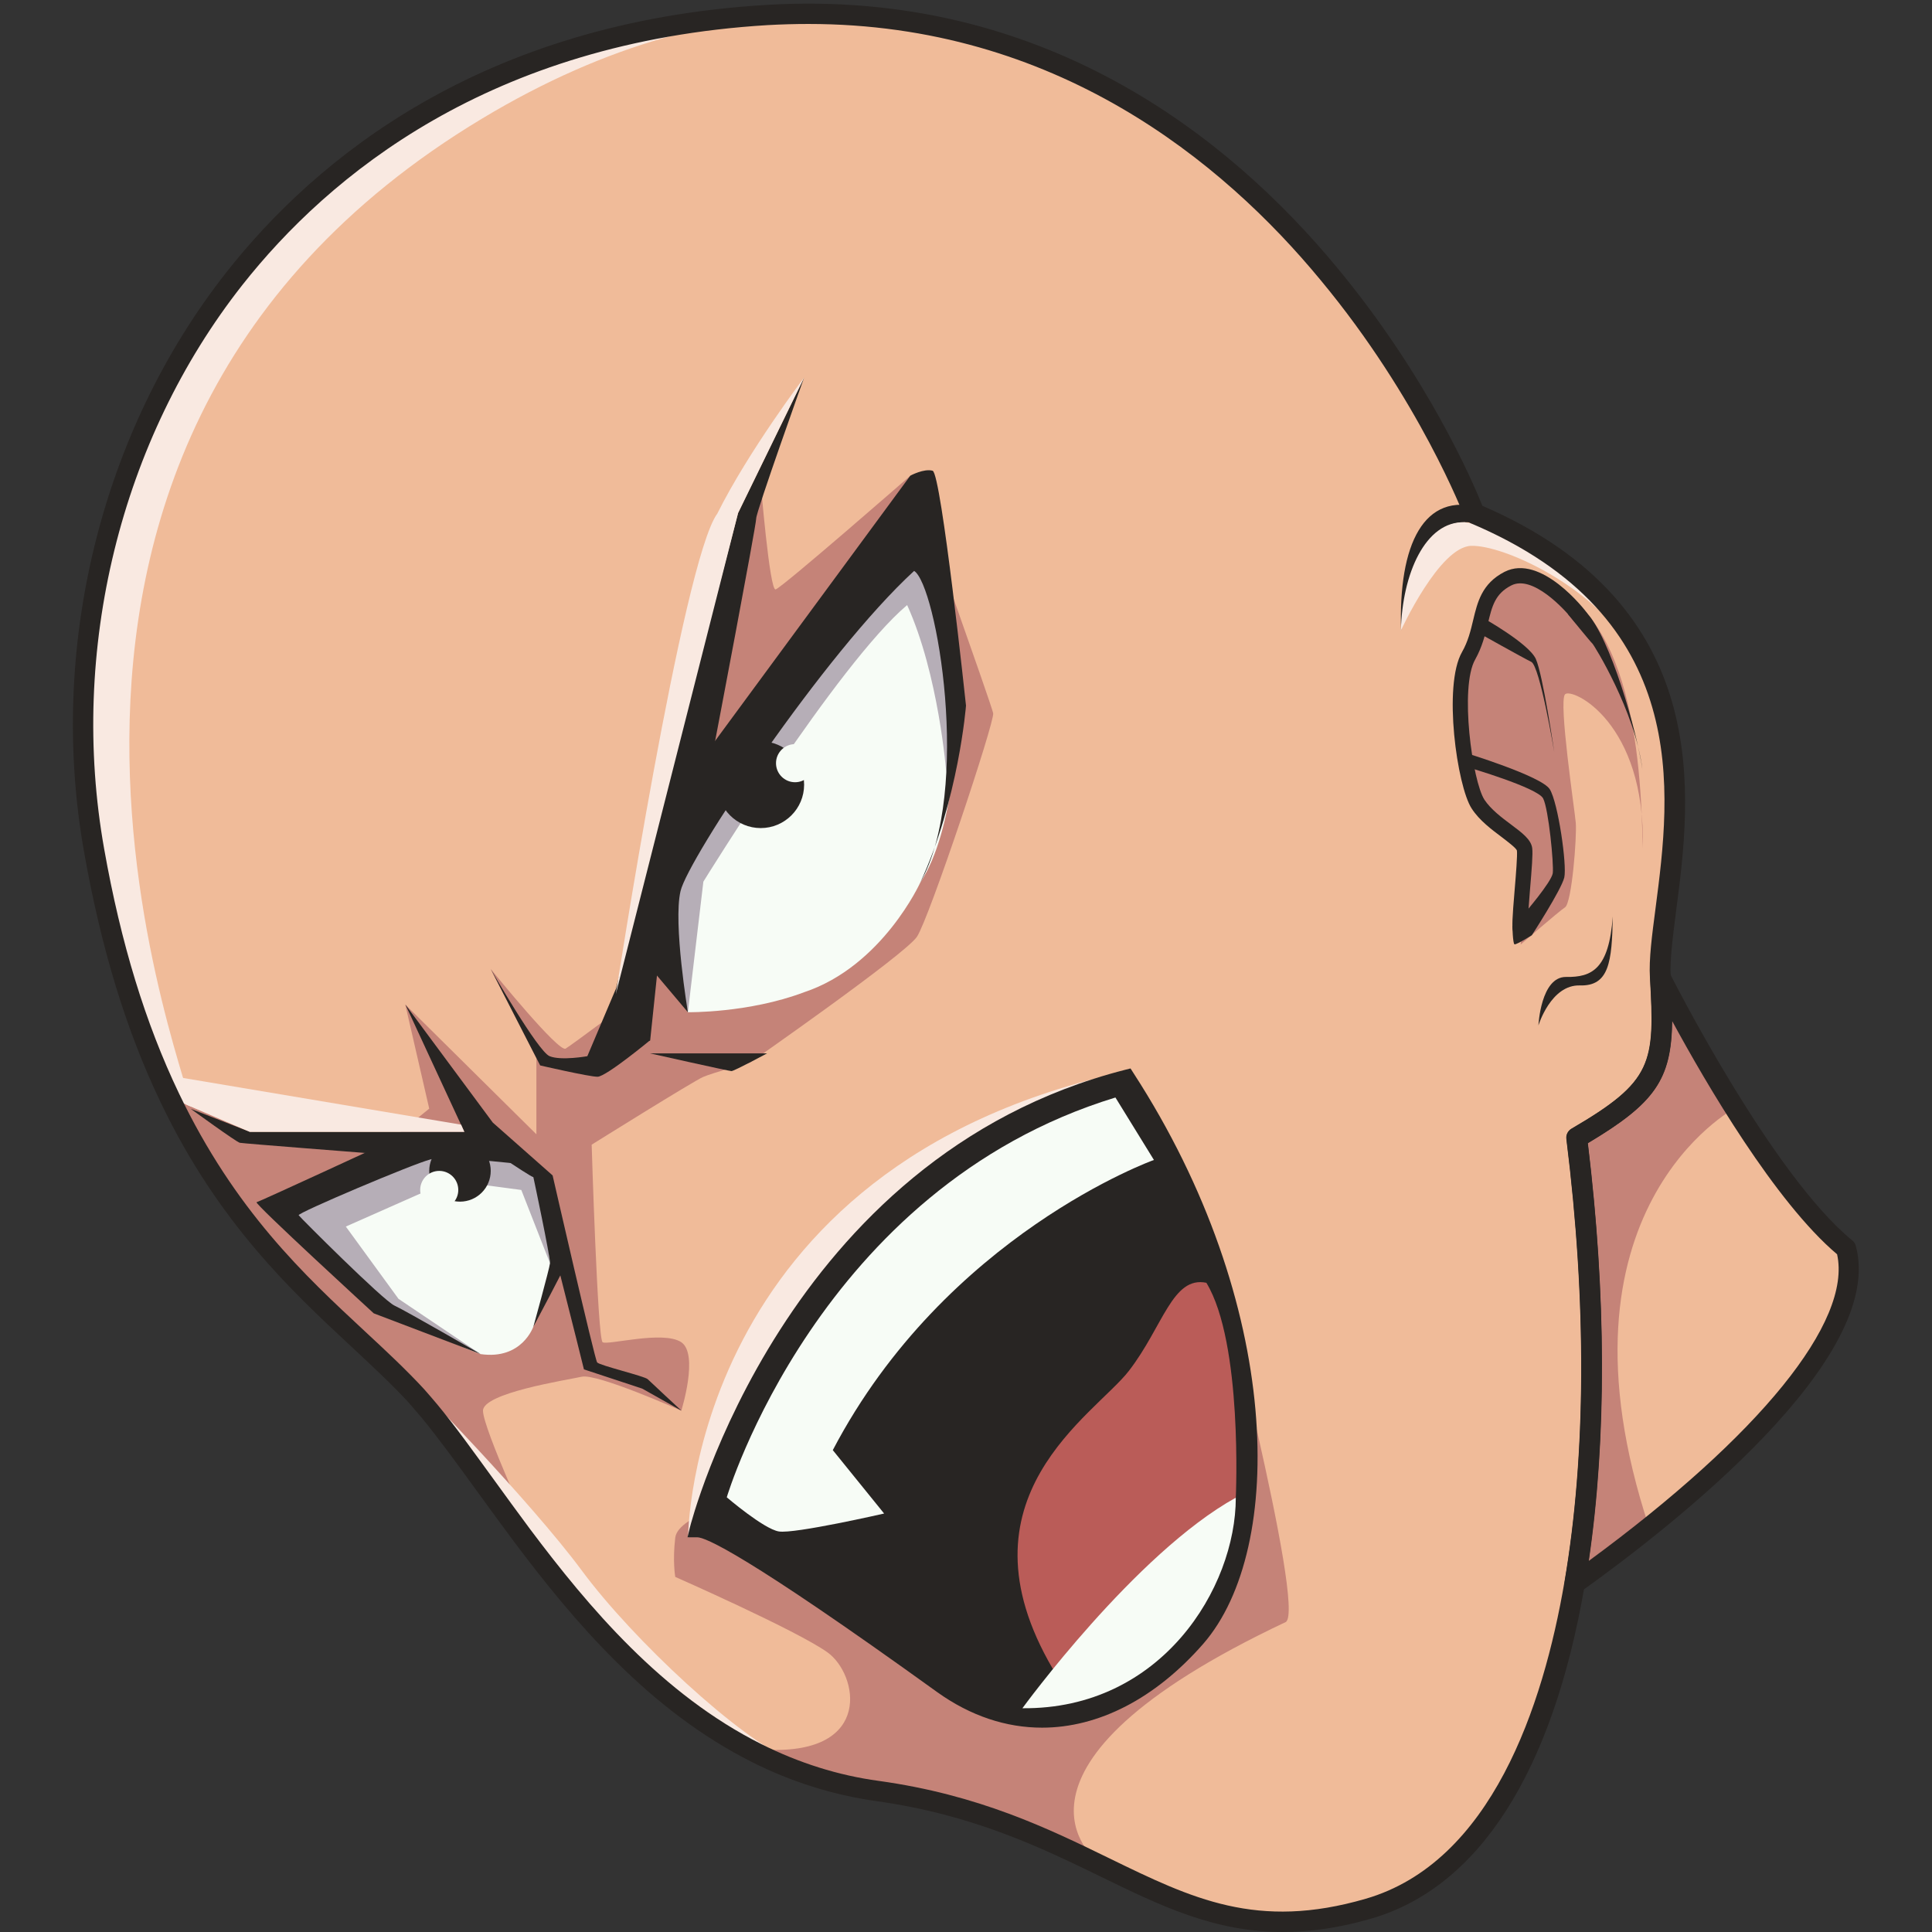 <?xml version="1.0" encoding="utf-8"?>

<svg version="1.1" id="Слой_1" xmlns="http://www.w3.org/2000/svg" xmlns:xlink="http://www.w3.org/1999/xlink" x="0px" y="0px"
	 viewBox="0 0 1024 1024" style="enable-background:new 0 0 1024 1024;" xml:space="preserve">
<rect x="0" y="0" width="1024" height="1024" fill="#333333" stroke="none"/>
<style type="text/css">
	.st0{fill:#F0BB99;}
	.st1{fill:#F9E9E1;}
	.st2{fill:#C58378;}
	.st3{fill:#F7FCF6;}
	.st4{fill:#B6AEB7;}
	.st5{fill:#282523;}
	.st6{fill:#BA5C58;}
</style>
<g>
	<path class="st0" d="M880.2,517.8c2.7,48,0.9,58.8-44.4,85.2c10.6,85.2,10.6,167.7-1.1,236.3c-15.4,89.6-50.9,155.4-109.3,172.3
		c-103.1,29.9-136.5-45.1-260.4-62.4c-23.3-3.3-44.5-10.3-63.9-20.1c-53.1-26.6-92.7-73-124.6-115.6c-18.6-24.8-34.6-48.4-49-65.9
		c-2.2-2.6-4.4-5.2-6.7-7.8c-35.7-38.8-90.1-73-130.5-157.7c-0.1-0.2-0.2-0.3-0.3-0.5c-16.4-34.2-30.4-76.6-40-130.9
		C14.5,252.9,137.6,24,406.7,8c141.7-8.5,238.2,65.2,297.6,136.9c53.6,64.4,77.3,127.3,77.3,127.3
		C932.6,335.8,877.4,469.9,880.2,517.8z"/>
	<path class="st1" d="M704.3,144.9l-0.1,0.1c0,0-181-243.1-448.6-82.2c-298.3,179.3-149,522.3-154.4,524.9
		c-0.7,0.3-4.6-1.6-10.9-5.4c-0.1-0.2-0.2-0.3-0.3-0.5c-16.4-34.2-30.4-76.6-40-130.9C14.5,252.9,137.6,24,406.7,8
		C548.4-0.5,644.8,73.2,704.3,144.9z"/>
	<path class="st2" d="M802.9,305.6c0,0-18.7,11.5-18.8,30.3c-3.6,17-20.3,37.3,0,91.2c12.1,16.8,23.2,16.2,24.2,23.8
		c1,7.6-2.3,49.7-2.3,49.7s19.9-17.3,23.5-19.7c3.6-2.4,6.3-37.2,5.7-44.8c-0.7-7.6-9.2-64.3-5.7-68.1c3.6-3.8,43,14.8,41.2,81.7
		C869.7,402.5,865.2,310.3,802.9,305.6z"/>
	<path class="st2" d="M397.6,793.7c0,0-38.2,8.9-39.7,21.3c-1.5,12.4,0,20.8,0,20.8s64.5,28.4,80.7,40c16.1,11.5,24.5,54-31.9,51.6
		c28.9,19.8,109.4,33.2,109.4,33.2l65.5,25.9c0,0-64.5-49.2,99.9-126.8c10.8-6.9-38.3-196.1-38.3-196.1l-45.8-95.8
		C597.3,567.7,470.7,661.9,397.6,793.7z"/>
	<path class="st2" d="M526.4,378c1,4.2-34,109-40.4,118.5c-6.4,9.5-88.3,66.6-88.3,66.6s-20,5.5-25,7.7c-5,2.1-59.1,35.9-59.1,35.9
		s3.1,102.9,5.8,104.7c2.5,1.8,32.1-6.4,41.7,0c9.4,6.4,0,36.3,0,36.3s-44.6-19.9-52.8-18c-8.2,1.8-52.3,8.6-52.3,18
		c0,9.4,26.7,67.3,26.7,67.3l-6.1-1.4c-18.6-24.8-34.6-48.4-49-65.9c-35.3-42.5-94.4-75.4-137.6-166l42.4,18.2l73.1,5.6l22-17.9
		l-12.7-55.2l69.5,68.8v-40.4l-24.2-47.2c2.1,2.6,36,44.3,39.7,42.2c3.7-2.3,31.9-23.4,31.9-23.4l48.4-187.9l23-89.8
		c0,0,4.8,58.7,8,57.7c3.4-0.9,71.3-60.2,71.3-60.2S525.6,373.7,526.4,378z"/>
	<path class="st1" d="M364.7,815c0,0-0.1-197.3,232.6-247.3C484.1,642.5,364.7,815,364.7,815z"/>
	<path class="st1" d="M418.7,932.6c-3.6-0.3-9.7-1.6-17.6-3.5c-53.1-26.6-92.7-73-124.6-115.6c-18.6-24.8-34.6-48.4-49-65.9
		c-2.2-2.6-4.4-5.2-6.7-7.8l-1.1-6.9c0,0,60.9,62.1,88.5,99.3C335.8,869.6,392.4,921.8,418.7,932.6z"/>
	<g>
		<path class="st3" d="M487.8,467.7c0,0-20.1,44.4-61.6,58.2c-29.4,11.1-61.6,10.6-61.6,10.6l-12.3-44.3l15.8-69.6l125.5-150.4
			l13.8,109.5C507.4,381.6,506.4,439.8,487.8,467.7z"/>
		<path class="st3" d="M148,640.1l82.4-33.5c0,0,54.3-0.3,60.9,18.9c4.3,22,6,44.1,6,44.1l-14.6,33.5c0,0-6,17.8-28,14.6
			c-40.9-15.6-56.3-29.2-56.3-29.2L148,640.1z"/>
		<path class="st4" d="M364.6,536.5l8.2-69.2c0,0,71.3-115.7,108-146.6c16.7,36.7,20.8,88.6,20.7,88.9c0,0.4,11.8-108.6-14.9-128.6
			c-54.3,51.8-137.8,192.1-137.4,193.3C349.7,475.7,364.6,536.5,364.6,536.5z"/>
		<polygon class="st4" points="291.5,669.5 276.3,630.7 238.4,625.7 183.3,650.1 211.2,688.4 254.7,717.7 202.4,693 148,640.1 
			232.8,605.6 275.9,615.7 286.3,626.8 		"/>
		<path class="st5" d="M364.6,536.5c0,0-7.9-47.2-3.9-64.2c3.9-17,76-125.8,123.8-169.7c11.8,7.2,30.8,116,3.3,165.1
			C508.1,423.8,512,374,512,374s-13.1-123.2-17.7-124.5s-11.8,2.6-11.8,2.6l-123,167.1l-19.2,88.5L364.6,536.5z"/>
		<path class="st5" d="M426.2,200.1l-35,71.8c0,0-73.2,280.4-71.8,283.3s25.2-3.7,25.2-3.7l5.2-49.6L379,392.9
			c0,0,21.8-114.4,21.8-118.1C400.8,271.1,426.2,200.1,426.2,200.1z"/>
		<circle class="st5" cx="403.2" cy="415.9" r="23"/>
		<path class="st5" d="M286.3,618.2c0,0-48.7-6.1-58.1-3.7s-70.7,28.4-69.9,29.6c0.8,1.2,44.7,45.1,50.8,47.9s45.5,25.6,45.5,25.6
			l-56.5-21.5c0,0-63.8-58.5-62.1-58.9s69.4-31.7,69.4-31.7h59.7l11,8.1L286.3,618.2z"/>
		<path class="st5" d="M101.1,587.7l31.3,12.2h128.7l25.2,18.3l-49.1-8.1l-43.5,1c0,0-64.6-5-66.6-5.4
			C125.1,605.2,101.1,587.7,101.1,587.7z"/>
		<path class="st5" d="M214.9,532.5l46.3,62.5l31.7,28c0,0,22.3,97.5,23.6,99.1c1.2,1.6,25.2,7.3,26.8,8.9
			c1.6,1.6,17.9,16.7,17.9,16.7L340.4,736l-30.9-10.2c0,0-25.2-101.9-26.8-101.9c-1.6,0-36.6-24-36.6-24L214.9,532.5z"/>
		<path class="st5" d="M282.7,623.9c0,0,9.1,42.8,8.8,45.7c-0.3,2.9-8.8,33.6-8.8,33.6s17.2-32.3,17.2-33.3s-8.6-44.3-8.6-44.3
			L282.7,623.9z"/>
		<circle class="st5" cx="243.8" cy="620.6" r="16.3"/>
		<path class="st5" d="M260.1,513.6c0,0,25,43.7,31.2,46.2c6.1,2.5,20,0,20,0l15-35.4l18.2,27c0,0-23.3,19.3-27.8,19.3
			c-4.5,0-30.4-6-30.4-6L260.1,513.6z"/>
		<path class="st5" d="M344.5,558.3c0,0,41.8,9.4,43.2,9.4s18.9-9.4,18.9-9.4H344.5z"/>
		<circle class="st3" cx="421.4" cy="404.5" r="10.1"/>
		<circle class="st3" cx="232.8" cy="630.7" r="10.1"/>
		<path class="st5" d="M369.7,810.6c0,0,47.2-193.7,227.9-239.9c80.7,124.6,77.4,251.4,37.3,297.5c-40.1,46.1-92.2,56.6-135.6,25.3
			C455.9,862.2,382.8,810.6,369.7,810.6z"/>
		<path class="st3" d="M385.2,793.6c0,0,48.6-163.8,206-211.9c20.4,33.1,20.4,33.1,20.4,33.1s-110.3,39.5-170.2,153.8
			c27.2,33.6,27.2,33.6,27.2,33.6s-47.6,10.9-55.8,9.5C404.8,810.4,385.2,793.6,385.2,793.6z"/>
		<path class="st6" d="M655,793.7c0,0,3.8-81.9-15.6-113.8c-18-3.7-22.9,23.1-41,46.6c-18.1,23.5-93.6,67.2-40.4,158
			C598.8,874.3,655,793.7,655,793.7z"/>
		<path class="st3" d="M541.9,905.4c0,0,59.8-82.1,113.1-111.6C655,841.5,615.6,906.1,541.9,905.4z"/>
		<path class="st5" d="M552.3,915.7c-19,0-37.9-6.2-55.5-18.8c-102.8-74.1-123.2-82.1-127.2-82.1h-5.2l1.2-5
			c0.5-2,49.9-196.6,230.8-242.8l2.8-0.7l1.6,2.5c79.1,122.1,80.8,252,37,302.4C612.3,900.4,582.1,915.7,552.3,915.7z M374.7,807.6
			c11.4,3.8,40.6,20.4,126.9,82.6c41.2,29.8,91.1,20.3,130.2-24.6c36.3-41.7,43.6-165.4-36.1-290.2C436,618,382.7,779.9,374.7,807.6
			z"/>
	</g>
	<path class="st0" d="M834.7,839.3c11.7-68.6,11.7-151.1,1.1-236.3c45.2-26.4,47.1-37.2,44.4-85.2c0,0,53.9,107.5,98.4,143.9
		C990.7,706.3,921.7,777.1,834.7,839.3z"/>
	<path class="st2" d="M919.6,587.3c0,0-101.3,53.8-45.5,222.3c-34.5,26.3-39.3,29.7-39.3,29.7s17-132.5,0.4-233.7
		c38.8-27.2,49.6-40.4,45.4-82.2C896.7,548.7,919.6,587.3,919.6,587.3z"/>
	<path class="st5" d="M834.7,844.7c-1,0-2-0.3-2.9-0.8c-1.9-1.2-2.8-3.3-2.5-5.5c11.5-67.1,11.8-148.3,1-234.7
		c-0.3-2.2,0.8-4.3,2.6-5.4c43.4-25.3,44.3-34.7,41.7-80.2c-0.1-2.6,1.5-4.9,4-5.5c2.5-0.7,5.1,0.5,6.2,2.8
		c0.5,1.1,53.9,106.9,97,142.1c0.9,0.7,1.5,1.7,1.8,2.8c16.3,59.8-96.6,148.2-146,183.5C836.9,844.4,835.8,844.7,834.7,844.7z
		 M841.6,605.9c9.8,80.7,10,156.8,0.5,221.4c90.7-66.6,139.5-126.7,131.6-162.5c-32.8-27.7-69.5-90.6-87.4-123.6
		C885.9,572.2,877.2,584.7,841.6,605.9z"/>
	<path class="st5" d="M786.5,278.8c0,0-37.4-18.3-43.9,55.4c-1.5-45.9,12.2-73.8,42.2-65.1C803.4,273.6,786.5,278.8,786.5,278.8z"/>
	<path class="st5" d="M815.4,543.5c0,0,1.2-25.9,14.7-25.7c13.5,0.2,22.7-4,24.7-32.1c-0.4,24.3-2,37-17.4,36.6
		C822,521.8,815.4,543.5,815.4,543.5z"/>
	<path class="st5" d="M806,496.5c-1.7,0-3.4-1.2-4-2.9c-0.7-2.1-0.5-6.6,0.8-22c0.7-8.2,1.5-18.4,1.2-20.8c-0.4-1.3-4.9-4.7-7.9-7
		c-5.3-4-12-8.9-16.1-15.3c-7.7-11.8-15.3-65.1-5.1-82.9c3.2-5.6,4.6-11.4,5.9-16.9c2.3-9.6,4.6-19.4,16.6-25.6
		c19.4-9.9,42.7,20.3,43.6,21.6c1.4,1.8,1,4.3-0.8,5.7c-1.8,1.4-4.3,1-5.7-0.8c-5.6-7.3-22.4-25-33.5-19.3
		c-8.6,4.4-10.2,11-12.4,20.2c-1.4,5.8-3,12.4-6.7,19c-8.4,14.7-1.5,64.6,4.9,74.4c3.4,5.1,9.1,9.4,14.2,13.2
		c5.9,4.4,10.5,7.9,11.1,12.4c0.4,3.1-0.2,10.6-1.2,22.5c-0.6,7.3-1.4,17.2-1.1,19c0.7,2.1-0.4,4.3-2.6,5
		C806.8,496.4,806.4,496.5,806,496.5z"/>
	<path class="st5" d="M801.6,490.8c0,0,0.2,9.2,1.1,9.7c0.9,0.4,9.2-4.8,9.2-4.8s15.6-24,17.2-30.6c1.5-6.6-3.3-39.8-7.7-46.8
		s-45.1-19.4-45.1-19.4l1.8,7.8c0,0,36.9,10.8,39.8,16.5c2.9,5.7,5.7,34.7,5.1,39.6c-0.7,4.8-15.4,21.8-15.4,21.8L801.6,490.8z"/>
	<path class="st5" d="M831.1,325.6c0,0,12.2,15,12.9,15.5c0.7,0.5,22.7,35.8,26.5,66.7c-2.9-20.3-17.1-70.1-29.6-83.1
		C828.6,311.8,831.1,325.6,831.1,325.6z"/>
	<path class="st5" d="M786,327.5c0,0,24.1,13.4,28,21.7c3.8,8.4,9.8,49.5,9.8,49.5s-7.6-45.7-12.2-47.9
		c-4.5-2.2-27.5-15.1-27.5-15.1L786,327.5z"/>
	<path class="st1" d="M326.4,526.9c0,0,35.5-230,53.8-254.7c16.5-33.1,46-72.1,46-72.1l-35,71.8L326.4,526.9z"/>
	<polygon class="st1" points="98.8,585.5 132.4,599.9 246.1,599.9 244.4,596.1 93.2,570.7 	"/>
	<path class="st1" d="M742.5,334.2c0,0,20.4-44.6,37.4-44.9s59.8,19.7,80.7,48.9c-10.7-20.1-53.3-56.9-84.3-61.4
		C755.4,276.1,743.2,304.3,742.5,334.2z"/>
	<path class="st5" d="M679.9,1024c-36.3,0-64.8-13.9-96.4-29.3c-31.7-15.4-67.6-32.9-119.2-40.1c-22.6-3.2-44.7-10.1-65.6-20.6
		c-54.5-27.3-94.5-74.5-126.5-117.2c-6.7-9-13.1-17.8-19.2-26.2c-10.6-14.6-20.6-28.4-29.7-39.4c-2.1-2.5-4.4-5.1-6.6-7.7
		c-9-9.8-19.4-19.4-30.4-29.7c-31.4-29.2-70.5-65.5-101-129.2C66.9,546.3,53.7,503,44.6,451.8c-19.3-108.1,8.9-223,75.4-307.5
		C167,84.6,254.8,11.6,406.3,2.6c147.2-8.8,245.6,70.7,302.1,138.9c48.6,58.5,72.6,114.8,77.3,126.6
		c123.7,53.3,110.6,154.1,102.7,214.5c-1.8,14.1-3.4,26.2-2.9,34.9c2.8,49.6-0.5,62.5-44,88.4c10.5,86.1,9.9,167.1-1.6,234.4
		c-17,99-56.1,160.1-113.1,176.6C709.6,1021.9,694.1,1024,679.9,1024z M428.5,12.7c-7.1,0-14.2,0.2-21.5,0.6
		C259.5,22.2,174.2,93.1,128.5,151c-64.7,82.1-92,193.8-73.3,298.9c8.9,50.2,21.9,92.5,39.6,129.5c29.9,62.4,66.6,96.5,98.9,126.5
		c11.2,10.4,21.7,20.2,31.1,30.4c2.4,2.7,4.7,5.4,6.9,8c9.4,11.3,19.4,25.3,30.1,40c6.1,8.4,12.4,17.1,19.1,26.1
		c31.2,41.6,70.1,87.7,122.6,114c19.9,10,40.8,16.6,62.2,19.5c53.3,7.4,90,25.3,122.4,41.1c43.7,21.3,78.2,38.1,135.7,21.4
		c66.6-19.3,94.1-102,105.4-168c11.5-67.1,11.8-148.3,1-234.7c-0.3-2.2,0.8-4.3,2.6-5.4c43.4-25.3,44.3-34.7,41.7-80.2
		c-0.6-9.7,1.1-22.3,3-36.9c8-61.4,20-154.2-98.3-204c-1.4-0.6-2.4-1.7-3-3.1c-0.2-0.6-24-62.8-76.3-125.7
		C648,85.5,559.4,12.7,428.5,12.7z"/>
</g>
</svg>
